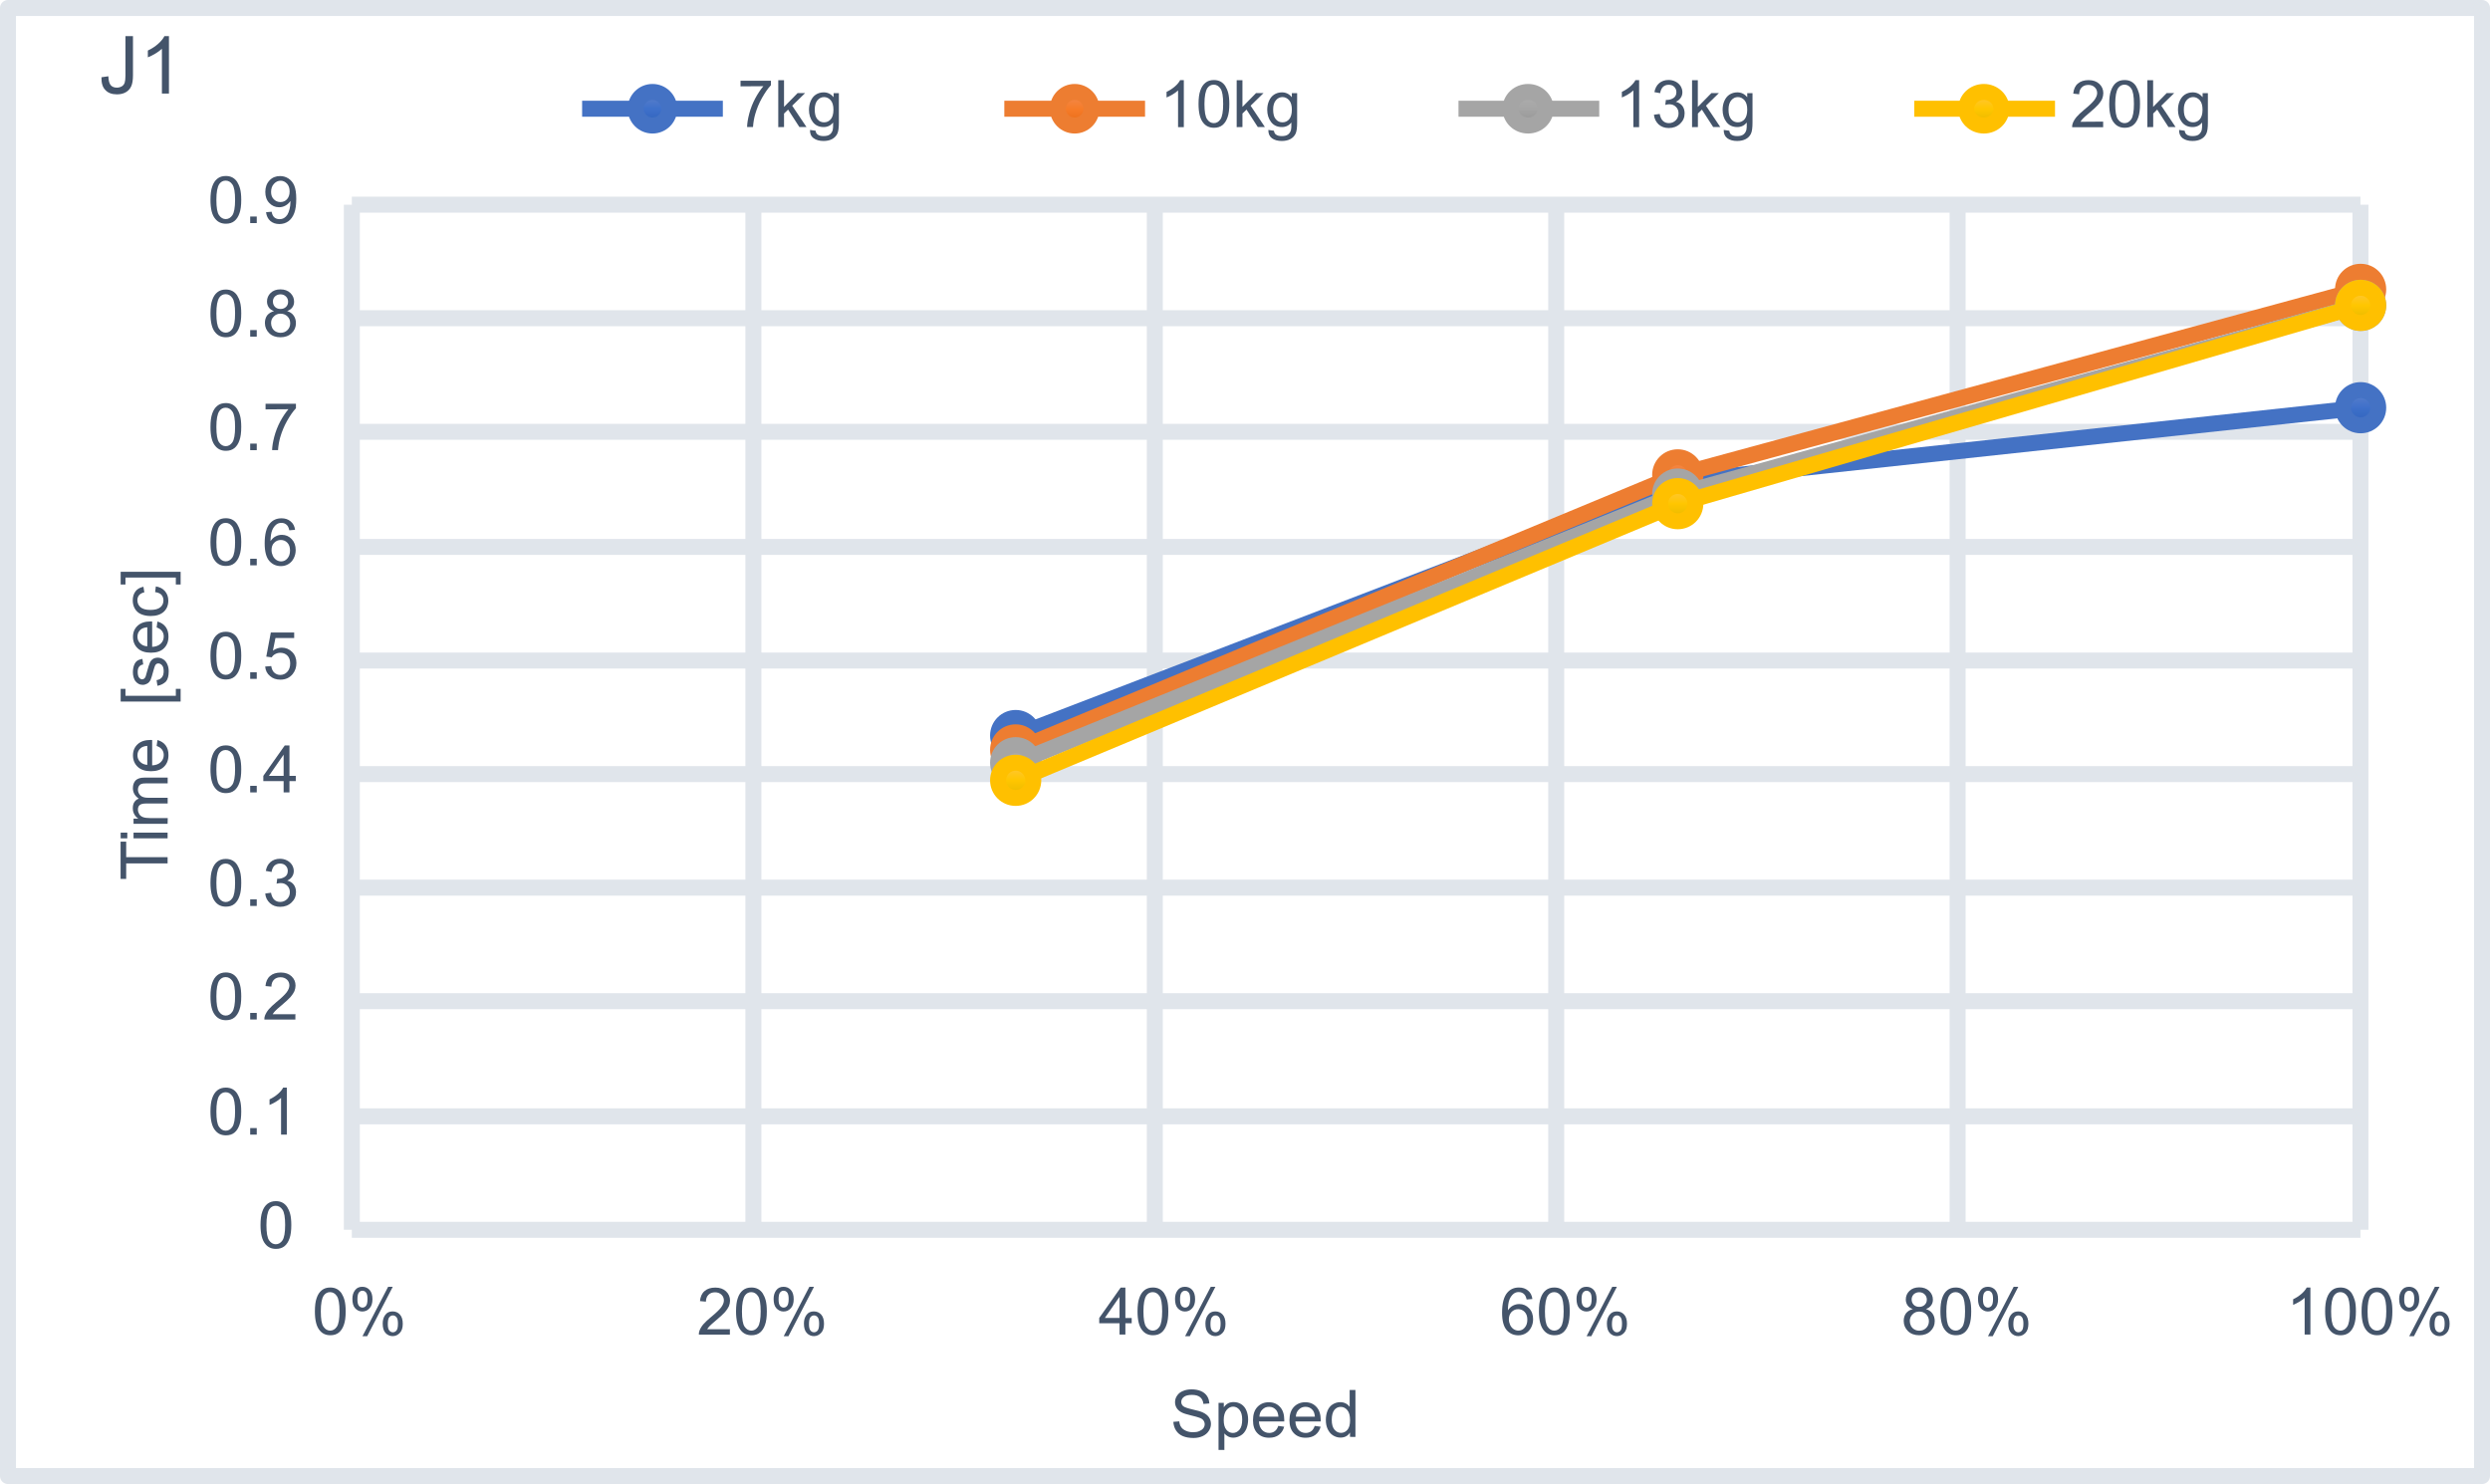 <?xml version="1.0" encoding="utf-8"?>
<!-- Generator: Adobe Illustrator 27.3.1, SVG Export Plug-In . SVG Version: 6.00 Build 0)  -->
<svg version="1.1" id="レイヤー_1" xmlns="http://www.w3.org/2000/svg" xmlns:xlink="http://www.w3.org/1999/xlink" x="0px"
	 y="0px" width="311.4px" height="185.6px" viewBox="0 0 311.4 185.6" enable-background="new 0 0 311.4 185.6"
	 xml:space="preserve">
<path fill="none" stroke="#E0E5EB" stroke-width="2" stroke-linejoin="round" stroke-miterlimit="10" d="M44,139.61h251.2
	 M44,125.21h251.2 M44,111.01h251.2 M44,96.81h251.2 M44,82.61h251.2 M44,68.4h251.2 M44,54h251.2 M44,39.8h251.2 M44,25.6h251.2"/>
<path fill="none" stroke="#E0E5EB" stroke-width="2" stroke-linejoin="round" stroke-miterlimit="10" d="M94.22,25.6v128.2
	 M144.42,25.6v128.2 M194.62,25.6v128.2 M244.82,25.6v128.2 M295.2,25.6v128.2"/>
<path fill="none" stroke="#E0E5EB" stroke-width="2" stroke-linejoin="round" stroke-miterlimit="10" d="M44,153.8h251.2"/>
<path fill="none" stroke="#E0E5EB" stroke-width="2" stroke-linejoin="round" stroke-miterlimit="10" d="M44,153.8V25.6"/>
<path fill="none" stroke="#4472C4" stroke-width="2" stroke-linejoin="round" stroke-miterlimit="10" d="M295.2,51l-85.38,9.21
	L127,92"/>
<linearGradient id="SVGID_1_" gradientUnits="userSpaceOnUse" x1="8403.22" y1="-1053.498" x2="8403.22" y2="-1057.898" gradientTransform="matrix(1 0 0 -1 -8108 -1004.708)">
	<stop  offset="0" style="stop-color:#6083CB"/>
	<stop  offset="0.5" style="stop-color:#3E70CA"/>
	<stop  offset="1" style="stop-color:#2E61BA"/>
</linearGradient>
<path fill="url(#SVGID_1_)" stroke="#4472C4" stroke-width="2" stroke-linejoin="round" stroke-miterlimit="10" d="M297.42,50.99
	c0,1.22-0.98,2.2-2.2,2.2s-2.2-0.98-2.2-2.2s0.98-2.2,2.2-2.2S297.42,49.78,297.42,50.99z"/>
<linearGradient id="SVGID_00000055673565613686043000000003272487274038077324_" gradientUnits="userSpaceOnUse" x1="8317.82" y1="-1062.698" x2="8317.82" y2="-1067.098" gradientTransform="matrix(1 0 0 -1 -8108 -1004.708)">
	<stop  offset="0" style="stop-color:#6083CB"/>
	<stop  offset="0.5" style="stop-color:#3E70CA"/>
	<stop  offset="1" style="stop-color:#2E61BA"/>
</linearGradient>
<path fill="url(#SVGID_00000055673565613686043000000003272487274038077324_)" stroke="#4472C4" stroke-width="2" stroke-linejoin="round" stroke-miterlimit="10" d="
	M212.02,60.19c0,1.22-0.98,2.2-2.2,2.2s-2.2-0.98-2.2-2.2s0.98-2.2,2.2-2.2S212.02,58.98,212.02,60.19z"/>
<linearGradient id="SVGID_00000003094695813216088770000005687647926299217546_" gradientUnits="userSpaceOnUse" x1="8235.02" y1="-1094.498" x2="8235.02" y2="-1098.898" gradientTransform="matrix(1 0 0 -1 -8108 -1004.708)">
	<stop  offset="0" style="stop-color:#6083CB"/>
	<stop  offset="0.5" style="stop-color:#3E70CA"/>
	<stop  offset="1" style="stop-color:#2E61BA"/>
</linearGradient>
<path fill="url(#SVGID_00000003094695813216088770000005687647926299217546_)" stroke="#4472C4" stroke-width="2" stroke-linejoin="round" stroke-miterlimit="10" d="
	M129.22,91.99c0,1.22-0.98,2.2-2.2,2.2s-2.2-0.98-2.2-2.2s0.98-2.2,2.2-2.2C128.24,89.79,129.22,90.78,129.22,91.99z"/>
<path fill="none" stroke="#ED7D31" stroke-width="2" stroke-linejoin="round" stroke-miterlimit="10" d="M295.2,36.2l-85.38,23.21
	L127,93.8"/>
<linearGradient id="SVGID_00000002368433528493272280000002743069659189042619_" gradientUnits="userSpaceOnUse" x1="8403.22" y1="-1038.698" x2="8403.22" y2="-1043.098" gradientTransform="matrix(1 0 0 -1 -8108 -1004.708)">
	<stop  offset="0" style="stop-color:#F18C55"/>
	<stop  offset="0.5" style="stop-color:#F67B28"/>
	<stop  offset="1" style="stop-color:#E56B17"/>
</linearGradient>
<path fill="url(#SVGID_00000002368433528493272280000002743069659189042619_)" stroke="#ED7D31" stroke-width="2" stroke-linejoin="round" stroke-miterlimit="10" d="
	M297.42,36.19c0,1.22-0.98,2.2-2.2,2.2s-2.2-0.98-2.2-2.2s0.98-2.2,2.2-2.2S297.42,34.98,297.42,36.19z"/>
<linearGradient id="SVGID_00000015333629001214076080000013490663019950648726_" gradientUnits="userSpaceOnUse" x1="8317.82" y1="-1061.898" x2="8317.82" y2="-1066.298" gradientTransform="matrix(1 0 0 -1 -8108 -1004.708)">
	<stop  offset="0" style="stop-color:#F18C55"/>
	<stop  offset="0.5" style="stop-color:#F67B28"/>
	<stop  offset="1" style="stop-color:#E56B17"/>
</linearGradient>
<path fill="url(#SVGID_00000015333629001214076080000013490663019950648726_)" stroke="#ED7D31" stroke-width="2" stroke-linejoin="round" stroke-miterlimit="10" d="
	M212.02,59.39c0,1.22-0.98,2.2-2.2,2.2s-2.2-0.98-2.2-2.2s0.98-2.2,2.2-2.2S212.02,58.18,212.02,59.39z"/>
<linearGradient id="SVGID_00000089541589186230741160000012653155195372598689_" gradientUnits="userSpaceOnUse" x1="8235.02" y1="-1096.298" x2="8235.02" y2="-1100.698" gradientTransform="matrix(1 0 0 -1 -8108 -1004.708)">
	<stop  offset="0" style="stop-color:#F18C55"/>
	<stop  offset="0.5" style="stop-color:#F67B28"/>
	<stop  offset="1" style="stop-color:#E56B17"/>
</linearGradient>
<path fill="url(#SVGID_00000089541589186230741160000012653155195372598689_)" stroke="#ED7D31" stroke-width="2" stroke-linejoin="round" stroke-miterlimit="10" d="
	M129.22,93.79c0,1.22-0.98,2.2-2.2,2.2s-2.2-0.98-2.2-2.2s0.98-2.2,2.2-2.2C128.24,91.59,129.22,92.58,129.22,93.79z"/>
<path fill="none" stroke="#A5A5A5" stroke-width="2" stroke-linejoin="round" stroke-miterlimit="10" d="M295.2,38.2l-85.38,23.61
	L127,95.4"/>
<linearGradient id="SVGID_00000093891069851876925590000017665255949478111113_" gradientUnits="userSpaceOnUse" x1="8403.22" y1="-1040.698" x2="8403.22" y2="-1045.098" gradientTransform="matrix(1 0 0 -1 -8108 -1004.708)">
	<stop  offset="0" style="stop-color:#AFAFAF"/>
	<stop  offset="0.5" style="stop-color:#A5A5A5"/>
	<stop  offset="1" style="stop-color:#929292"/>
</linearGradient>
<path fill="url(#SVGID_00000093891069851876925590000017665255949478111113_)" stroke="#A5A5A5" stroke-width="2" stroke-linejoin="round" stroke-miterlimit="10" d="
	M297.42,38.19c0,1.22-0.98,2.2-2.2,2.2s-2.2-0.98-2.2-2.2s0.98-2.2,2.2-2.2S297.42,36.98,297.42,38.19z"/>
<linearGradient id="SVGID_00000000221549474808101530000012817038599832598973_" gradientUnits="userSpaceOnUse" x1="8317.82" y1="-1064.298" x2="8317.82" y2="-1068.698" gradientTransform="matrix(1 0 0 -1 -8108 -1004.708)">
	<stop  offset="0" style="stop-color:#AFAFAF"/>
	<stop  offset="0.5" style="stop-color:#A5A5A5"/>
	<stop  offset="1" style="stop-color:#929292"/>
</linearGradient>
<path fill="url(#SVGID_00000000221549474808101530000012817038599832598973_)" stroke="#A5A5A5" stroke-width="2" stroke-linejoin="round" stroke-miterlimit="10" d="
	M212.02,61.79c0,1.22-0.98,2.2-2.2,2.2s-2.2-0.98-2.2-2.2s0.98-2.2,2.2-2.2S212.02,60.58,212.02,61.79z"/>
<linearGradient id="SVGID_00000085229557006319270950000004396237600632988834_" gradientUnits="userSpaceOnUse" x1="8235.02" y1="-1097.898" x2="8235.02" y2="-1102.298" gradientTransform="matrix(1 0 0 -1 -8108 -1004.708)">
	<stop  offset="0" style="stop-color:#AFAFAF"/>
	<stop  offset="0.5" style="stop-color:#A5A5A5"/>
	<stop  offset="1" style="stop-color:#929292"/>
</linearGradient>
<path fill="url(#SVGID_00000085229557006319270950000004396237600632988834_)" stroke="#A5A5A5" stroke-width="2" stroke-linejoin="round" stroke-miterlimit="10" d="
	M129.22,95.39c0,1.22-0.98,2.2-2.2,2.2s-2.2-0.98-2.2-2.2s0.98-2.2,2.2-2.2C128.24,93.19,129.22,94.18,129.22,95.39z"/>
<path fill="none" stroke="#FFC000" stroke-width="2" stroke-linejoin="round" stroke-miterlimit="10" d="M295.2,38.2l-85.38,24.81
	L127,97.6"/>
<linearGradient id="SVGID_00000070082776821558270750000010916379095014133931_" gradientUnits="userSpaceOnUse" x1="8403.22" y1="-1040.698" x2="8403.22" y2="-1045.098" gradientTransform="matrix(1 0 0 -1 -8108 -1004.708)">
	<stop  offset="0" style="stop-color:#FFC746"/>
	<stop  offset="0.5" style="stop-color:#FFC600"/>
	<stop  offset="1" style="stop-color:#E5B600"/>
</linearGradient>
<path fill="url(#SVGID_00000070082776821558270750000010916379095014133931_)" stroke="#FFC000" stroke-width="2" stroke-linejoin="round" stroke-miterlimit="10" d="
	M297.42,38.19c0,1.22-0.98,2.2-2.2,2.2s-2.2-0.98-2.2-2.2s0.98-2.2,2.2-2.2S297.42,36.98,297.42,38.19z"/>
<linearGradient id="SVGID_00000111886325821909556750000003213947095091373979_" gradientUnits="userSpaceOnUse" x1="8317.82" y1="-1065.498" x2="8317.82" y2="-1069.898" gradientTransform="matrix(1 0 0 -1 -8108 -1004.708)">
	<stop  offset="0" style="stop-color:#FFC746"/>
	<stop  offset="0.5" style="stop-color:#FFC600"/>
	<stop  offset="1" style="stop-color:#E5B600"/>
</linearGradient>
<path fill="url(#SVGID_00000111886325821909556750000003213947095091373979_)" stroke="#FFC000" stroke-width="2" stroke-linejoin="round" stroke-miterlimit="10" d="
	M212.02,62.99c0,1.22-0.98,2.2-2.2,2.2s-2.2-0.98-2.2-2.2s0.98-2.2,2.2-2.2S212.02,61.78,212.02,62.99z"/>
<linearGradient id="SVGID_00000088124652372240702630000017618941990059418761_" gradientUnits="userSpaceOnUse" x1="8235.02" y1="-1100.098" x2="8235.02" y2="-1104.498" gradientTransform="matrix(1 0 0 -1 -8108 -1004.708)">
	<stop  offset="0" style="stop-color:#FFC746"/>
	<stop  offset="0.5" style="stop-color:#FFC600"/>
	<stop  offset="1" style="stop-color:#E5B600"/>
</linearGradient>
<path fill="url(#SVGID_00000088124652372240702630000017618941990059418761_)" stroke="#FFC000" stroke-width="2" stroke-linejoin="round" stroke-miterlimit="10" d="
	M129.22,97.59c0,1.22-0.98,2.2-2.2,2.2s-2.2-0.98-2.2-2.2s0.98-2.2,2.2-2.2C128.24,95.39,129.22,96.38,129.22,97.59z"/>
<path fill="#44546A" d="M32.58,153.21c0-0.7,0.07-1.26,0.22-1.67c0.14-0.42,0.35-0.75,0.64-0.98c0.29-0.22,0.63-0.34,1.06-0.34
	c0.31,0,0.59,0.06,0.83,0.19s0.43,0.31,0.59,0.55c0.15,0.24,0.28,0.53,0.37,0.87s0.14,0.81,0.14,1.38c0,0.69-0.07,1.25-0.22,1.66
	c-0.14,0.42-0.35,0.75-0.63,0.98c-0.28,0.23-0.64,0.34-1.06,0.34c-0.57,0-1.01-0.2-1.34-0.61C32.78,155.1,32.58,154.3,32.58,153.21z
	 M33.32,153.21c0,0.96,0.11,1.61,0.34,1.92c0.22,0.32,0.5,0.48,0.83,0.48s0.61-0.16,0.83-0.48s0.34-0.96,0.34-1.92
	c0-0.97-0.11-1.61-0.34-1.93c-0.22-0.32-0.5-0.48-0.84-0.48c-0.33,0-0.59,0.14-0.79,0.42C33.45,151.58,33.32,152.24,33.32,153.21z"
	/>
<path fill="#44546A" d="M26.32,139.01c0-0.7,0.07-1.26,0.22-1.67c0.14-0.42,0.35-0.75,0.64-0.98s0.63-0.34,1.06-0.34
	c0.31,0,0.59,0.06,0.83,0.19s0.43,0.31,0.59,0.55c0.15,0.24,0.28,0.53,0.37,0.87s0.14,0.81,0.14,1.38c0,0.69-0.07,1.25-0.22,1.66
	c-0.14,0.42-0.35,0.75-0.63,0.98s-0.64,0.34-1.06,0.34c-0.57,0-1.01-0.2-1.34-0.61C26.51,140.9,26.32,140.1,26.32,139.01z
	 M27.06,139.01c0,0.96,0.11,1.61,0.34,1.92c0.22,0.32,0.5,0.48,0.83,0.48s0.61-0.16,0.83-0.48s0.34-0.96,0.34-1.92
	c0-0.97-0.11-1.61-0.34-1.93c-0.22-0.32-0.5-0.48-0.84-0.48c-0.33,0-0.59,0.14-0.79,0.42C27.18,137.38,27.06,138.04,27.06,139.01z"
	/>
<path fill="#44546A" d="M31.29,141.9v-0.82h0.82v0.82H31.29z"/>
<path fill="#44546A" d="M35.87,141.9h-0.72v-4.59c-0.18,0.17-0.4,0.33-0.68,0.5s-0.54,0.29-0.76,0.38v-0.7
	c0.4-0.19,0.75-0.42,1.06-0.69s0.51-0.53,0.64-0.78h0.46V141.9L35.87,141.9z"/>
<path fill="#44546A" d="M26.32,124.61c0-0.7,0.07-1.26,0.22-1.67c0.14-0.42,0.35-0.75,0.64-0.98s0.63-0.34,1.06-0.34
	c0.31,0,0.59,0.06,0.83,0.19s0.43,0.31,0.59,0.55c0.15,0.24,0.28,0.53,0.37,0.87s0.14,0.81,0.14,1.38c0,0.69-0.07,1.25-0.22,1.66
	c-0.14,0.42-0.35,0.75-0.63,0.98s-0.64,0.34-1.06,0.34c-0.57,0-1.01-0.2-1.34-0.61C26.51,126.5,26.32,125.7,26.32,124.61z
	 M27.06,124.61c0,0.96,0.11,1.61,0.34,1.92c0.22,0.32,0.5,0.48,0.83,0.48s0.61-0.16,0.83-0.48s0.34-0.96,0.34-1.92
	c0-0.97-0.11-1.61-0.34-1.93c-0.22-0.32-0.5-0.48-0.84-0.48c-0.33,0-0.59,0.14-0.79,0.42C27.18,122.98,27.06,123.64,27.06,124.61z"
	/>
<path fill="#44546A" d="M31.29,127.5v-0.82h0.82v0.82H31.29z"/>
<path fill="#44546A" d="M36.94,126.81v0.7h-3.88c-0.01-0.18,0.02-0.34,0.08-0.5c0.1-0.26,0.26-0.53,0.47-0.78
	c0.22-0.26,0.54-0.55,0.94-0.89c0.64-0.52,1.07-0.94,1.3-1.24c0.22-0.3,0.34-0.59,0.34-0.86c0-0.29-0.1-0.53-0.3-0.72
	s-0.47-0.3-0.8-0.3c-0.34,0-0.62,0.1-0.83,0.31s-0.31,0.5-0.32,0.86l-0.74-0.07c0.05-0.55,0.24-0.98,0.58-1.26
	c0.33-0.29,0.78-0.43,1.34-0.43s1.01,0.16,1.34,0.47s0.5,0.7,0.5,1.16c0,0.23-0.05,0.46-0.14,0.7c-0.1,0.22-0.26,0.46-0.48,0.72
	c-0.22,0.25-0.59,0.59-1.11,1.03c-0.43,0.36-0.71,0.61-0.83,0.74s-0.22,0.26-0.3,0.39h2.88v-0.03
	C36.98,126.81,36.94,126.81,36.94,126.81z"/>
<path fill="#44546A" d="M26.32,110.41c0-0.7,0.07-1.26,0.22-1.67c0.14-0.42,0.35-0.75,0.64-0.98s0.63-0.34,1.06-0.34
	c0.31,0,0.59,0.06,0.83,0.19s0.43,0.31,0.59,0.55c0.15,0.24,0.28,0.53,0.37,0.87s0.14,0.81,0.14,1.38c0,0.69-0.07,1.25-0.22,1.66
	c-0.14,0.42-0.35,0.75-0.63,0.98c-0.28,0.23-0.64,0.34-1.06,0.34c-0.57,0-1.01-0.2-1.34-0.61C26.51,112.3,26.32,111.5,26.32,110.41z
	 M27.06,110.41c0,0.96,0.11,1.61,0.34,1.92c0.22,0.32,0.5,0.48,0.83,0.48s0.61-0.16,0.83-0.48s0.34-0.96,0.34-1.92
	c0-0.97-0.11-1.61-0.34-1.93c-0.22-0.32-0.5-0.48-0.84-0.48c-0.33,0-0.59,0.14-0.79,0.42C27.18,108.78,27.06,109.44,27.06,110.41z"
	/>
<path fill="#44546A" d="M31.29,113.3v-0.82h0.82v0.82H31.29z"/>
<path fill="#44546A" d="M33.17,111.75l0.72-0.1c0.08,0.41,0.22,0.7,0.42,0.88s0.44,0.27,0.73,0.27c0.34,0,0.62-0.12,0.86-0.35
	c0.23-0.23,0.35-0.53,0.35-0.87c0-0.33-0.11-0.6-0.33-0.82s-0.49-0.32-0.82-0.32c-0.14,0-0.3,0.02-0.51,0.08l0.08-0.63
	c0.05,0.01,0.09,0.01,0.12,0.01c0.3,0,0.58-0.08,0.83-0.24s0.37-0.41,0.37-0.74c0-0.26-0.09-0.48-0.27-0.66s-0.41-0.26-0.7-0.26
	c-0.28,0-0.51,0.09-0.7,0.26c-0.18,0.18-0.3,0.44-0.36,0.79l-0.72-0.13c0.09-0.48,0.29-0.86,0.6-1.12s0.7-0.4,1.17-0.4
	c0.32,0,0.62,0.07,0.89,0.21s0.47,0.33,0.62,0.56c0.14,0.23,0.22,0.49,0.22,0.76c0,0.26-0.07,0.49-0.21,0.7s-0.34,0.38-0.61,0.5
	c0.34,0.08,0.62,0.25,0.81,0.5s0.29,0.57,0.29,0.94c0,0.51-0.18,0.94-0.56,1.3s-0.85,0.54-1.42,0.54c-0.51,0-0.94-0.15-1.28-0.46
	S33.21,112.24,33.17,111.75z"/>
<path fill="#44546A" d="M26.32,96.21c0-0.7,0.07-1.26,0.22-1.67c0.14-0.42,0.35-0.75,0.64-0.98s0.63-0.34,1.06-0.34
	c0.31,0,0.59,0.06,0.83,0.19s0.43,0.31,0.59,0.55c0.15,0.24,0.28,0.53,0.37,0.87s0.14,0.81,0.14,1.38c0,0.69-0.07,1.25-0.22,1.66
	c-0.14,0.42-0.35,0.75-0.63,0.98s-0.64,0.34-1.06,0.34c-0.57,0-1.01-0.2-1.34-0.61C26.51,98.1,26.32,97.3,26.32,96.21z M27.06,96.21
	c0,0.96,0.11,1.61,0.34,1.92c0.22,0.32,0.5,0.48,0.83,0.48s0.61-0.16,0.83-0.48s0.34-0.96,0.34-1.92c0-0.97-0.11-1.61-0.34-1.93
	c-0.22-0.32-0.5-0.48-0.84-0.48c-0.33,0-0.59,0.14-0.79,0.42C27.18,94.58,27.06,95.24,27.06,96.21z"/>
<path fill="#44546A" d="M31.29,99.1v-0.82h0.82v0.82H31.29z"/>
<path fill="#44546A" d="M35.47,99.1v-1.41h-2.54v-0.66l2.68-3.8h0.59v3.8h0.79v0.66H36.2v1.41H35.47z M35.47,97.03v-2.65l-1.84,2.65
	H35.47z"/>
<path fill="#44546A" d="M26.32,82c0-0.7,0.07-1.26,0.22-1.67c0.14-0.42,0.35-0.75,0.64-0.98c0.28-0.23,0.63-0.34,1.06-0.34
	c0.31,0,0.59,0.06,0.83,0.19s0.43,0.31,0.59,0.55c0.15,0.24,0.28,0.53,0.37,0.87s0.14,0.81,0.14,1.38c0,0.69-0.07,1.25-0.22,1.66
	c-0.14,0.42-0.35,0.75-0.63,0.98s-0.64,0.34-1.06,0.34c-0.57,0-1.01-0.2-1.34-0.61C26.51,83.9,26.32,83.1,26.32,82z M27.06,82
	c0,0.96,0.11,1.61,0.34,1.92c0.22,0.32,0.5,0.48,0.83,0.48s0.61-0.16,0.83-0.48S29.4,82.96,29.4,82c0-0.97-0.11-1.61-0.34-1.93
	c-0.22-0.32-0.5-0.48-0.84-0.48c-0.33,0-0.59,0.14-0.79,0.42C27.18,80.38,27.06,81.04,27.06,82z"/>
<path fill="#44546A" d="M31.29,84.9v-0.82h0.82v0.82H31.29z"/>
<path fill="#44546A" d="M33.16,83.36l0.76-0.06c0.06,0.37,0.18,0.65,0.39,0.83s0.45,0.28,0.74,0.28c0.34,0,0.64-0.13,0.88-0.39
	s0.36-0.61,0.36-1.04c0-0.41-0.11-0.74-0.34-0.98c-0.23-0.24-0.54-0.36-0.9-0.36c-0.23,0-0.44,0.06-0.63,0.16s-0.34,0.24-0.44,0.41
	l-0.68-0.09l0.57-3.02h2.92v0.69h-2.34l-0.32,1.58c0.35-0.25,0.72-0.37,1.11-0.37c0.51,0,0.94,0.18,1.3,0.54
	c0.35,0.35,0.53,0.81,0.53,1.37c0,0.53-0.15,0.99-0.46,1.38C36.23,84.76,35.72,85,35.07,85c-0.54,0-0.97-0.15-1.3-0.45
	C33.4,84.25,33.21,83.86,33.16,83.36z"/>
<path fill="#44546A" d="M26.32,67.8c0-0.7,0.07-1.26,0.22-1.67c0.14-0.42,0.35-0.75,0.64-0.98c0.28-0.23,0.63-0.34,1.06-0.34
	c0.31,0,0.59,0.06,0.83,0.19s0.43,0.31,0.59,0.55c0.15,0.24,0.28,0.53,0.37,0.87s0.14,0.81,0.14,1.38c0,0.69-0.07,1.25-0.22,1.66
	c-0.14,0.42-0.35,0.75-0.63,0.98c-0.28,0.23-0.64,0.34-1.06,0.34c-0.57,0-1.01-0.2-1.34-0.61C26.51,69.7,26.32,68.9,26.32,67.8z
	 M27.06,67.8c0,0.96,0.11,1.61,0.34,1.92c0.22,0.32,0.5,0.48,0.83,0.48s0.61-0.16,0.83-0.48s0.34-0.96,0.34-1.92
	c0-0.97-0.11-1.61-0.34-1.93c-0.22-0.32-0.5-0.48-0.84-0.48c-0.33,0-0.59,0.14-0.79,0.42C27.18,66.18,27.06,66.84,27.06,67.8z"/>
<path fill="#44546A" d="M31.29,70.7v-0.82h0.82v0.82H31.29z"/>
<path fill="#44546A" d="M36.9,66.26l-0.72,0.06c-0.06-0.28-0.15-0.49-0.27-0.62c-0.19-0.21-0.43-0.31-0.72-0.31
	c-0.23,0-0.43,0.06-0.61,0.19c-0.22,0.17-0.41,0.41-0.54,0.73s-0.2,0.77-0.21,1.36c0.18-0.26,0.38-0.46,0.64-0.59
	c0.25-0.13,0.51-0.19,0.79-0.19c0.48,0,0.89,0.18,1.22,0.53s0.5,0.81,0.5,1.37c0,0.37-0.08,0.71-0.24,1.02
	c-0.16,0.32-0.38,0.56-0.66,0.73s-0.59,0.26-0.94,0.26c-0.6,0-1.09-0.22-1.47-0.66s-0.57-1.17-0.57-2.18c0-1.14,0.21-1.96,0.63-2.47
	c0.37-0.45,0.86-0.67,1.48-0.67c0.46,0,0.84,0.13,1.14,0.39C36.66,65.46,36.84,65.81,36.9,66.26z M33.96,68.8
	c0,0.25,0.06,0.49,0.16,0.71s0.26,0.4,0.44,0.52c0.19,0.12,0.39,0.18,0.6,0.18c0.3,0,0.57-0.12,0.78-0.37
	c0.22-0.25,0.33-0.58,0.33-1c0-0.41-0.11-0.73-0.33-0.96c-0.22-0.23-0.49-0.35-0.82-0.35s-0.6,0.12-0.83,0.35
	S33.96,68.42,33.96,68.8z"/>
<path fill="#44546A" d="M26.32,53.4c0-0.7,0.07-1.26,0.22-1.67c0.14-0.42,0.35-0.75,0.64-0.98c0.28-0.23,0.63-0.34,1.06-0.34
	c0.31,0,0.59,0.06,0.83,0.19s0.43,0.31,0.59,0.55c0.15,0.24,0.28,0.53,0.37,0.87s0.14,0.81,0.14,1.38c0,0.69-0.07,1.25-0.22,1.66
	c-0.14,0.42-0.35,0.75-0.63,0.98c-0.28,0.23-0.64,0.34-1.06,0.34c-0.57,0-1.01-0.2-1.34-0.61C26.51,55.3,26.32,54.5,26.32,53.4z
	 M27.06,53.4c0,0.96,0.11,1.61,0.34,1.92c0.22,0.32,0.5,0.48,0.83,0.48s0.61-0.16,0.83-0.48s0.34-0.96,0.34-1.92
	c0-0.97-0.11-1.61-0.34-1.93c-0.22-0.32-0.5-0.48-0.84-0.48c-0.33,0-0.59,0.14-0.79,0.42C27.18,51.78,27.06,52.44,27.06,53.4z"/>
<path fill="#44546A" d="M31.29,56.3v-0.82h0.82v0.82H31.29z"/>
<path fill="#44546A" d="M33.21,51.2v-0.7h3.8v0.56c-0.38,0.4-0.74,0.93-1.11,1.58c-0.37,0.66-0.65,1.34-0.85,2.03
	c-0.14,0.49-0.24,1.03-0.28,1.62h-0.74c0.01-0.46,0.1-1.02,0.27-1.67s0.42-1.29,0.74-1.9c0.33-0.61,0.67-1.12,1.03-1.54L33.21,51.2
	L33.21,51.2z"/>
<path fill="#44546A" d="M26.32,39.2c0-0.7,0.07-1.26,0.22-1.67c0.14-0.42,0.35-0.75,0.64-0.98c0.28-0.23,0.63-0.34,1.06-0.34
	c0.31,0,0.59,0.06,0.83,0.19s0.43,0.31,0.59,0.55c0.15,0.24,0.28,0.53,0.37,0.87s0.14,0.81,0.14,1.38c0,0.69-0.07,1.25-0.22,1.66
	c-0.14,0.42-0.35,0.75-0.63,0.98c-0.28,0.23-0.64,0.34-1.06,0.34c-0.57,0-1.01-0.2-1.34-0.61C26.51,41.1,26.32,40.3,26.32,39.2z
	 M27.06,39.2c0,0.96,0.11,1.61,0.34,1.92c0.22,0.32,0.5,0.48,0.83,0.48s0.61-0.16,0.83-0.48s0.34-0.96,0.34-1.92
	c0-0.97-0.11-1.61-0.34-1.93c-0.22-0.32-0.5-0.48-0.84-0.48c-0.33,0-0.59,0.14-0.79,0.42C27.18,37.58,27.06,38.24,27.06,39.2z"/>
<path fill="#44546A" d="M31.29,42.1v-0.82h0.82v0.82H31.29z"/>
<path fill="#44546A" d="M34.27,38.91c-0.3-0.11-0.52-0.26-0.66-0.47s-0.22-0.45-0.22-0.73c0-0.42,0.15-0.78,0.46-1.08
	c0.3-0.29,0.71-0.44,1.22-0.44s0.93,0.15,1.24,0.45s0.47,0.66,0.47,1.09c0,0.27-0.07,0.51-0.22,0.71c-0.14,0.2-0.36,0.36-0.65,0.46
	c0.36,0.12,0.63,0.3,0.82,0.57c0.18,0.26,0.28,0.58,0.28,0.94c0,0.5-0.18,0.92-0.54,1.26c-0.35,0.34-0.82,0.51-1.4,0.51
	s-1.05-0.17-1.4-0.51s-0.54-0.77-0.54-1.28c0-0.38,0.1-0.7,0.29-0.96C33.63,39.18,33.91,39.01,34.27,38.91z M33.9,40.41
	c0,0.21,0.05,0.41,0.14,0.6c0.1,0.19,0.24,0.34,0.43,0.45c0.19,0.1,0.4,0.16,0.62,0.16c0.34,0,0.63-0.11,0.86-0.34
	s0.34-0.5,0.34-0.85s-0.11-0.63-0.34-0.86c-0.23-0.22-0.52-0.34-0.86-0.34s-0.62,0.11-0.84,0.34C34.01,39.79,33.9,40.07,33.9,40.41z
	 M34.13,37.7c0,0.28,0.09,0.5,0.26,0.68c0.18,0.18,0.41,0.26,0.7,0.26c0.28,0,0.5-0.09,0.68-0.26s0.26-0.39,0.26-0.64
	c0-0.26-0.09-0.49-0.27-0.66c-0.18-0.18-0.41-0.27-0.68-0.27s-0.5,0.09-0.69,0.26C34.22,37.24,34.13,37.45,34.13,37.7z"/>
<path fill="#44546A" d="M26.32,25c0-0.7,0.07-1.26,0.22-1.67c0.14-0.42,0.35-0.75,0.64-0.98c0.28-0.23,0.63-0.34,1.06-0.34
	c0.31,0,0.59,0.06,0.83,0.19s0.43,0.31,0.59,0.55c0.15,0.24,0.28,0.53,0.37,0.87s0.14,0.81,0.14,1.38c0,0.69-0.07,1.25-0.22,1.66
	c-0.14,0.42-0.35,0.75-0.63,0.98s-0.64,0.34-1.06,0.34c-0.57,0-1.01-0.2-1.34-0.61C26.51,26.9,26.32,26.1,26.32,25z M27.06,25
	c0,0.96,0.11,1.61,0.34,1.92c0.22,0.32,0.5,0.48,0.83,0.48s0.61-0.16,0.83-0.48S29.4,25.96,29.4,25c0-0.97-0.11-1.61-0.34-1.93
	c-0.22-0.32-0.5-0.48-0.84-0.48c-0.33,0-0.59,0.14-0.79,0.42C27.18,23.38,27.06,24.04,27.06,25z"/>
<path fill="#44546A" d="M31.29,27.9v-0.82h0.82v0.82H31.29z"/>
<path fill="#44546A" d="M33.27,26.54l0.7-0.06c0.06,0.33,0.17,0.56,0.34,0.71c0.17,0.14,0.38,0.22,0.64,0.22
	c0.22,0,0.42-0.05,0.58-0.15s0.3-0.24,0.41-0.41c0.1-0.17,0.2-0.4,0.27-0.69s0.11-0.58,0.11-0.88c0-0.03,0-0.08-0.01-0.14
	c-0.14,0.23-0.34,0.42-0.59,0.56s-0.52,0.22-0.81,0.22c-0.49,0-0.9-0.18-1.23-0.53c-0.34-0.35-0.5-0.82-0.5-1.39
	c0-0.59,0.18-1.07,0.53-1.44s0.79-0.54,1.32-0.54c0.38,0,0.73,0.1,1.05,0.31s0.56,0.5,0.72,0.88s0.25,0.93,0.25,1.65
	c0,0.75-0.08,1.34-0.25,1.79s-0.41,0.78-0.73,1.02c-0.32,0.23-0.7,0.35-1.13,0.35c-0.46,0-0.83-0.13-1.13-0.38
	C33.5,27.36,33.33,27,33.27,26.54z M36.22,23.95c0-0.42-0.11-0.74-0.33-0.98S35.4,22.6,35.1,22.6c-0.32,0-0.6,0.13-0.84,0.39
	s-0.36,0.6-0.36,1.02c0,0.38,0.11,0.68,0.34,0.91c0.22,0.23,0.5,0.35,0.83,0.35c0.34,0,0.61-0.12,0.82-0.35S36.22,24.37,36.22,23.95
	z"/>
<path fill="#44546A" d="M39.38,164.01c0-0.7,0.07-1.26,0.22-1.67c0.14-0.42,0.35-0.75,0.64-0.98s0.63-0.34,1.06-0.34
	c0.31,0,0.59,0.06,0.83,0.19s0.43,0.31,0.59,0.55c0.15,0.24,0.28,0.53,0.37,0.87s0.14,0.81,0.14,1.38c0,0.69-0.07,1.25-0.22,1.66
	c-0.14,0.42-0.35,0.75-0.63,0.98s-0.64,0.34-1.06,0.34c-0.57,0-1.01-0.2-1.34-0.61C39.57,165.9,39.38,165.1,39.38,164.01z
	 M40.12,164.01c0,0.96,0.11,1.61,0.34,1.92c0.22,0.32,0.5,0.48,0.83,0.48s0.61-0.16,0.83-0.48s0.34-0.96,0.34-1.92
	c0-0.97-0.11-1.61-0.34-1.93c-0.22-0.32-0.5-0.48-0.84-0.48c-0.33,0-0.59,0.14-0.79,0.42C40.24,162.38,40.12,163.04,40.12,164.01z"
	/>
<path fill="#44546A" d="M44.07,162.44c0-0.42,0.1-0.78,0.32-1.07c0.21-0.3,0.52-0.44,0.92-0.44c0.37,0,0.67,0.13,0.91,0.39
	s0.36,0.65,0.36,1.16c0,0.5-0.12,0.88-0.37,1.14c-0.25,0.27-0.54,0.4-0.9,0.4c-0.35,0-0.65-0.14-0.89-0.4S44.07,162.98,44.07,162.44
	z M45.33,161.42c-0.18,0-0.33,0.08-0.45,0.23s-0.18,0.44-0.18,0.86c0,0.38,0.06,0.64,0.18,0.79s0.27,0.23,0.45,0.23
	s0.33-0.08,0.45-0.23s0.18-0.44,0.18-0.85c0-0.38-0.06-0.65-0.18-0.8C45.66,161.5,45.5,161.42,45.33,161.42z M45.33,167.11
	l3.21-6.18h0.58l-3.2,6.18H45.33z M47.86,165.52c0-0.42,0.1-0.78,0.32-1.07c0.21-0.3,0.52-0.44,0.92-0.44
	c0.37,0,0.67,0.13,0.91,0.39s0.36,0.65,0.36,1.16c0,0.5-0.12,0.88-0.37,1.14s-0.54,0.4-0.9,0.4c-0.35,0-0.65-0.14-0.89-0.4
	S47.86,166.06,47.86,165.52z M49.13,164.51c-0.18,0-0.33,0.08-0.45,0.23s-0.18,0.44-0.18,0.86c0,0.38,0.06,0.64,0.18,0.79
	s0.27,0.23,0.45,0.23s0.34-0.08,0.46-0.23s0.18-0.44,0.18-0.85c0-0.38-0.06-0.65-0.18-0.8C49.46,164.58,49.3,164.51,49.13,164.51z"
	/>
<path fill="#44546A" d="M91.28,166.21v0.7H87.4c-0.01-0.18,0.02-0.34,0.08-0.5c0.1-0.26,0.26-0.53,0.47-0.78
	c0.22-0.26,0.54-0.55,0.94-0.89c0.64-0.52,1.07-0.94,1.3-1.24c0.22-0.3,0.34-0.59,0.34-0.86c0-0.29-0.1-0.53-0.3-0.72
	c-0.2-0.19-0.47-0.3-0.8-0.3c-0.34,0-0.62,0.1-0.83,0.31s-0.31,0.5-0.32,0.86l-0.74-0.07c0.05-0.55,0.24-0.98,0.58-1.26
	c0.33-0.29,0.78-0.43,1.34-0.43s1.01,0.16,1.34,0.47s0.5,0.7,0.5,1.16c0,0.23-0.05,0.46-0.14,0.7c-0.1,0.22-0.26,0.46-0.48,0.72
	c-0.22,0.25-0.59,0.59-1.11,1.03c-0.43,0.36-0.71,0.61-0.83,0.74s-0.22,0.26-0.3,0.39h2.88v-0.03H91.28L91.28,166.21z"/>
<path fill="#44546A" d="M92.05,164.01c0-0.7,0.07-1.26,0.22-1.67c0.14-0.42,0.35-0.75,0.64-0.98s0.63-0.34,1.06-0.34
	c0.31,0,0.59,0.06,0.83,0.19s0.43,0.31,0.59,0.55c0.15,0.24,0.28,0.53,0.37,0.87s0.14,0.81,0.14,1.38c0,0.69-0.07,1.25-0.22,1.66
	c-0.14,0.42-0.35,0.75-0.63,0.98s-0.64,0.34-1.06,0.34c-0.57,0-1.01-0.2-1.34-0.61C92.25,165.9,92.05,165.1,92.05,164.01z
	 M92.79,164.01c0,0.96,0.11,1.61,0.34,1.92c0.22,0.32,0.5,0.48,0.83,0.48s0.61-0.16,0.83-0.48s0.34-0.96,0.34-1.92
	c0-0.97-0.11-1.61-0.34-1.93c-0.22-0.32-0.5-0.48-0.84-0.48c-0.33,0-0.59,0.14-0.79,0.42C92.92,162.38,92.79,163.04,92.79,164.01z"
	/>
<path fill="#44546A" d="M96.75,162.44c0-0.42,0.1-0.78,0.32-1.07c0.21-0.3,0.52-0.44,0.92-0.44c0.37,0,0.67,0.13,0.91,0.39
	s0.36,0.65,0.36,1.16c0,0.5-0.12,0.88-0.37,1.14c-0.25,0.27-0.54,0.4-0.9,0.4c-0.35,0-0.65-0.14-0.89-0.4S96.75,162.98,96.75,162.44
	z M98,161.42c-0.18,0-0.33,0.08-0.45,0.23c-0.12,0.15-0.18,0.44-0.18,0.86c0,0.38,0.06,0.64,0.18,0.79s0.27,0.23,0.45,0.23
	s0.33-0.08,0.45-0.23c0.12-0.15,0.18-0.44,0.18-0.85c0-0.38-0.06-0.65-0.18-0.8S98.18,161.42,98,161.42z M98.01,167.11l3.21-6.18
	h0.58l-3.2,6.18H98.01z M100.54,165.52c0-0.42,0.1-0.78,0.32-1.07c0.21-0.3,0.52-0.44,0.92-0.44c0.37,0,0.67,0.13,0.91,0.39
	s0.36,0.65,0.36,1.16c0,0.5-0.12,0.88-0.37,1.14s-0.54,0.4-0.9,0.4c-0.35,0-0.65-0.14-0.89-0.4S100.54,166.06,100.54,165.52z
	 M101.8,164.51c-0.18,0-0.33,0.08-0.45,0.23c-0.12,0.15-0.18,0.44-0.18,0.86c0,0.38,0.06,0.64,0.18,0.79s0.27,0.23,0.45,0.23
	s0.34-0.08,0.46-0.23s0.18-0.44,0.18-0.85c0-0.38-0.06-0.65-0.18-0.8C102.13,164.58,101.98,164.51,101.8,164.51z"/>
<path fill="#44546A" d="M140.01,166.9v-1.41h-2.54v-0.66l2.68-3.8h0.59v3.8h0.79v0.66h-0.79v1.41H140.01z M140.01,164.83v-2.65
	l-1.84,2.65H140.01z"/>
<path fill="#44546A" d="M142.26,164.01c0-0.7,0.07-1.26,0.22-1.67c0.14-0.42,0.35-0.75,0.64-0.98s0.63-0.34,1.06-0.34
	c0.31,0,0.59,0.06,0.83,0.19s0.43,0.31,0.59,0.55c0.15,0.24,0.28,0.53,0.37,0.87s0.14,0.81,0.14,1.38c0,0.69-0.07,1.25-0.22,1.66
	c-0.14,0.42-0.35,0.75-0.63,0.98s-0.64,0.34-1.06,0.34c-0.57,0-1.01-0.2-1.34-0.61C142.45,165.9,142.26,165.1,142.26,164.01z
	 M143,164.01c0,0.96,0.11,1.61,0.34,1.92c0.22,0.32,0.5,0.48,0.83,0.48s0.61-0.16,0.83-0.48s0.34-0.96,0.34-1.92
	c0-0.97-0.11-1.61-0.34-1.93c-0.22-0.32-0.5-0.48-0.84-0.48c-0.33,0-0.59,0.14-0.79,0.42C143.12,162.38,143,163.04,143,164.01z"/>
<path fill="#44546A" d="M146.95,162.44c0-0.42,0.1-0.78,0.32-1.07c0.21-0.3,0.52-0.44,0.92-0.44c0.37,0,0.67,0.13,0.91,0.39
	s0.36,0.65,0.36,1.16c0,0.5-0.12,0.88-0.37,1.14c-0.25,0.27-0.54,0.4-0.9,0.4c-0.35,0-0.65-0.14-0.89-0.4
	S146.95,162.98,146.95,162.44z M148.21,161.42c-0.18,0-0.33,0.08-0.45,0.23s-0.18,0.44-0.18,0.86c0,0.38,0.06,0.64,0.18,0.79
	s0.27,0.23,0.45,0.23s0.33-0.08,0.45-0.23s0.18-0.44,0.18-0.85c0-0.38-0.06-0.65-0.18-0.8S148.38,161.42,148.21,161.42z
	 M148.21,167.11l3.21-6.18H152l-3.2,6.18H148.21z M150.75,165.52c0-0.42,0.1-0.78,0.32-1.07c0.21-0.3,0.52-0.44,0.92-0.44
	c0.37,0,0.67,0.13,0.91,0.39s0.36,0.65,0.36,1.16c0,0.5-0.12,0.88-0.37,1.14s-0.54,0.4-0.9,0.4c-0.35,0-0.65-0.14-0.89-0.4
	S150.75,166.06,150.75,165.52z M152.01,164.51c-0.18,0-0.33,0.08-0.45,0.23s-0.18,0.44-0.18,0.86c0,0.38,0.06,0.64,0.18,0.79
	s0.27,0.23,0.45,0.23s0.34-0.08,0.46-0.23s0.18-0.44,0.18-0.85c0-0.38-0.06-0.65-0.18-0.8
	C152.34,164.58,152.18,164.51,152.01,164.51z"/>
<path fill="#44546A" d="M191.64,162.46l-0.72,0.06c-0.06-0.28-0.15-0.49-0.27-0.62c-0.19-0.21-0.43-0.31-0.72-0.31
	c-0.23,0-0.43,0.06-0.61,0.19c-0.22,0.17-0.41,0.41-0.54,0.73s-0.2,0.77-0.2,1.36c0.18-0.26,0.38-0.46,0.64-0.59
	s0.51-0.19,0.79-0.19c0.48,0,0.89,0.18,1.22,0.53c0.34,0.35,0.5,0.81,0.5,1.37c0,0.37-0.08,0.71-0.24,1.02
	c-0.16,0.32-0.38,0.56-0.66,0.73s-0.59,0.26-0.94,0.26c-0.6,0-1.09-0.22-1.47-0.66s-0.57-1.17-0.57-2.18c0-1.14,0.21-1.96,0.63-2.47
	c0.37-0.45,0.86-0.67,1.48-0.67c0.46,0,0.84,0.13,1.14,0.39C191.41,161.66,191.58,162.01,191.64,162.46z M188.7,165
	c0,0.25,0.06,0.49,0.16,0.71s0.26,0.4,0.44,0.52c0.19,0.12,0.39,0.18,0.6,0.18c0.3,0,0.57-0.12,0.78-0.37
	c0.22-0.25,0.33-0.58,0.33-1c0-0.41-0.11-0.73-0.33-0.96c-0.22-0.23-0.49-0.35-0.82-0.35s-0.6,0.12-0.83,0.35
	C188.82,164.31,188.7,164.62,188.7,165z"/>
<path fill="#44546A" d="M192.46,164.01c0-0.7,0.07-1.26,0.22-1.67c0.14-0.42,0.35-0.75,0.64-0.98c0.28-0.23,0.63-0.34,1.06-0.34
	c0.31,0,0.59,0.06,0.83,0.19s0.43,0.31,0.59,0.55c0.15,0.24,0.27,0.53,0.37,0.87c0.1,0.34,0.14,0.81,0.14,1.38
	c0,0.69-0.07,1.25-0.21,1.66c-0.14,0.42-0.35,0.75-0.63,0.98s-0.64,0.34-1.06,0.34c-0.57,0-1.01-0.2-1.34-0.61
	C192.66,165.9,192.46,165.1,192.46,164.01z M193.21,164.01c0,0.96,0.11,1.61,0.34,1.92c0.22,0.32,0.5,0.48,0.83,0.48
	s0.61-0.16,0.83-0.48s0.34-0.96,0.34-1.92c0-0.97-0.11-1.61-0.34-1.93c-0.22-0.32-0.5-0.48-0.84-0.48c-0.33,0-0.59,0.14-0.79,0.42
	C193.33,162.38,193.21,163.04,193.21,164.01z"/>
<path fill="#44546A" d="M197.16,162.44c0-0.42,0.1-0.78,0.32-1.07c0.21-0.3,0.52-0.44,0.92-0.44c0.37,0,0.67,0.13,0.91,0.39
	s0.36,0.65,0.36,1.16c0,0.5-0.12,0.88-0.37,1.14c-0.24,0.27-0.54,0.4-0.9,0.4c-0.35,0-0.65-0.14-0.89-0.4
	C197.28,163.37,197.16,162.98,197.16,162.44z M198.42,161.42c-0.18,0-0.33,0.08-0.45,0.23s-0.18,0.44-0.18,0.86
	c0,0.38,0.06,0.64,0.18,0.79s0.26,0.23,0.45,0.23c0.18,0,0.33-0.08,0.45-0.23s0.18-0.44,0.18-0.85c0-0.38-0.06-0.65-0.18-0.8
	C198.74,161.5,198.59,161.42,198.42,161.42z M198.42,167.11l3.21-6.18h0.58l-3.2,6.18H198.42z M200.96,165.52
	c0-0.42,0.1-0.78,0.32-1.07c0.22-0.3,0.52-0.44,0.92-0.44c0.37,0,0.67,0.13,0.91,0.39s0.36,0.65,0.36,1.16
	c0,0.5-0.12,0.88-0.37,1.14s-0.54,0.4-0.9,0.4c-0.35,0-0.65-0.14-0.89-0.4S200.96,166.06,200.96,165.52z M202.22,164.51
	c-0.18,0-0.34,0.08-0.45,0.23s-0.18,0.44-0.18,0.86c0,0.38,0.06,0.64,0.18,0.79s0.26,0.23,0.44,0.23s0.34-0.08,0.46-0.23
	s0.18-0.44,0.18-0.85c0-0.38-0.06-0.65-0.18-0.8C202.54,164.58,202.39,164.51,202.22,164.51z"/>
<path fill="#44546A" d="M239.22,163.72c-0.3-0.11-0.52-0.26-0.66-0.47c-0.14-0.2-0.22-0.45-0.22-0.73c0-0.42,0.15-0.78,0.46-1.08
	c0.3-0.29,0.71-0.44,1.22-0.44s0.93,0.15,1.24,0.45s0.47,0.66,0.47,1.09c0,0.27-0.07,0.51-0.22,0.71c-0.14,0.2-0.36,0.36-0.65,0.46
	c0.36,0.12,0.63,0.3,0.82,0.57c0.19,0.26,0.28,0.58,0.28,0.94c0,0.5-0.18,0.92-0.54,1.26c-0.35,0.34-0.82,0.51-1.4,0.51
	s-1.05-0.17-1.4-0.51c-0.35-0.34-0.54-0.77-0.54-1.28c0-0.38,0.1-0.7,0.29-0.96C238.58,163.98,238.86,163.81,239.22,163.72z
	 M238.84,165.21c0,0.21,0.05,0.41,0.14,0.6c0.1,0.19,0.24,0.34,0.43,0.45s0.4,0.16,0.62,0.16c0.34,0,0.63-0.11,0.86-0.34
	c0.22-0.22,0.34-0.5,0.34-0.85s-0.11-0.63-0.34-0.86c-0.23-0.22-0.52-0.34-0.86-0.34s-0.62,0.11-0.84,0.34
	C238.95,164.59,238.84,164.87,238.84,165.21z M239.07,162.5c0,0.28,0.09,0.5,0.26,0.68c0.18,0.18,0.41,0.26,0.7,0.26
	c0.28,0,0.5-0.09,0.68-0.26c0.18-0.18,0.26-0.39,0.26-0.64c0-0.26-0.09-0.49-0.27-0.66c-0.18-0.18-0.41-0.27-0.68-0.27
	s-0.5,0.09-0.69,0.26C239.17,162.04,239.07,162.25,239.07,162.5z"/>
<path fill="#44546A" d="M242.67,164.01c0-0.7,0.07-1.26,0.22-1.67c0.14-0.42,0.35-0.75,0.64-0.98c0.28-0.23,0.63-0.34,1.06-0.34
	c0.31,0,0.59,0.06,0.83,0.19s0.43,0.31,0.59,0.55c0.15,0.24,0.27,0.53,0.37,0.87c0.1,0.34,0.14,0.81,0.14,1.38
	c0,0.69-0.07,1.25-0.21,1.66c-0.14,0.42-0.35,0.75-0.63,0.98s-0.64,0.34-1.06,0.34c-0.57,0-1.01-0.2-1.34-0.61
	C242.86,165.9,242.67,165.1,242.67,164.01z M243.41,164.01c0,0.96,0.11,1.61,0.34,1.92c0.22,0.32,0.5,0.48,0.83,0.48
	s0.61-0.16,0.83-0.48s0.34-0.96,0.34-1.92c0-0.97-0.11-1.61-0.34-1.93c-0.22-0.32-0.5-0.48-0.84-0.48c-0.33,0-0.59,0.14-0.79,0.42
	C243.54,162.38,243.41,163.04,243.41,164.01z"/>
<path fill="#44546A" d="M247.37,162.44c0-0.42,0.1-0.78,0.32-1.07c0.21-0.3,0.52-0.44,0.92-0.44c0.37,0,0.67,0.13,0.91,0.39
	s0.36,0.65,0.36,1.16c0,0.5-0.12,0.88-0.37,1.14c-0.24,0.27-0.54,0.4-0.9,0.4c-0.35,0-0.65-0.14-0.89-0.4
	C247.49,163.37,247.37,162.98,247.37,162.44z M248.62,161.42c-0.18,0-0.33,0.08-0.45,0.23s-0.18,0.44-0.18,0.86
	c0,0.38,0.06,0.64,0.18,0.79s0.26,0.23,0.45,0.23c0.18,0,0.33-0.08,0.45-0.23s0.18-0.44,0.18-0.85c0-0.38-0.06-0.65-0.18-0.8
	C248.95,161.5,248.8,161.42,248.62,161.42z M248.62,167.11l3.21-6.18h0.58l-3.2,6.18H248.62z M251.16,165.52
	c0-0.42,0.1-0.78,0.32-1.07c0.22-0.3,0.52-0.44,0.92-0.44c0.37,0,0.67,0.13,0.91,0.39s0.36,0.65,0.36,1.16
	c0,0.5-0.12,0.88-0.37,1.14s-0.54,0.4-0.9,0.4c-0.35,0-0.65-0.14-0.89-0.4S251.16,166.06,251.16,165.52z M252.42,164.51
	c-0.18,0-0.34,0.08-0.45,0.23s-0.18,0.44-0.18,0.86c0,0.38,0.06,0.64,0.18,0.79s0.26,0.23,0.44,0.23s0.34-0.08,0.46-0.23
	s0.18-0.44,0.18-0.85c0-0.38-0.06-0.65-0.18-0.8C252.75,164.58,252.6,164.51,252.42,164.51z"/>
<path fill="#44546A" d="M288.94,166.9h-0.72v-4.59c-0.18,0.17-0.4,0.33-0.68,0.5s-0.54,0.29-0.76,0.38v-0.7
	c0.4-0.19,0.75-0.42,1.06-0.69c0.3-0.27,0.51-0.53,0.64-0.78h0.46V166.9L288.94,166.9z"/>
<path fill="#44546A" d="M290.78,164.01c0-0.7,0.07-1.26,0.22-1.67c0.14-0.42,0.35-0.75,0.64-0.98c0.28-0.23,0.63-0.34,1.06-0.34
	c0.31,0,0.59,0.06,0.83,0.19s0.43,0.31,0.59,0.55c0.15,0.24,0.27,0.53,0.37,0.87s0.14,0.81,0.14,1.38c0,0.69-0.07,1.25-0.21,1.66
	c-0.14,0.42-0.35,0.75-0.63,0.98s-0.64,0.34-1.06,0.34c-0.57,0-1.01-0.2-1.34-0.61C290.98,165.9,290.78,165.1,290.78,164.01z
	 M291.53,164.01c0,0.96,0.11,1.61,0.34,1.92c0.22,0.32,0.5,0.48,0.83,0.48s0.61-0.16,0.83-0.48s0.34-0.96,0.34-1.92
	c0-0.97-0.11-1.61-0.34-1.93c-0.22-0.32-0.5-0.48-0.84-0.48c-0.33,0-0.59,0.14-0.79,0.42C291.65,162.38,291.53,163.04,291.53,164.01
	z"/>
<path fill="#44546A" d="M295.34,164.01c0-0.7,0.07-1.26,0.22-1.67c0.14-0.42,0.35-0.75,0.64-0.98c0.28-0.23,0.63-0.34,1.06-0.34
	c0.31,0,0.59,0.06,0.83,0.19s0.43,0.31,0.59,0.55c0.15,0.24,0.27,0.53,0.37,0.87s0.14,0.81,0.14,1.38c0,0.69-0.07,1.25-0.21,1.66
	c-0.14,0.42-0.35,0.75-0.63,0.98s-0.64,0.34-1.06,0.34c-0.57,0-1.01-0.2-1.34-0.61C295.54,165.9,295.34,165.1,295.34,164.01z
	 M296.09,164.01c0,0.96,0.11,1.61,0.34,1.92c0.22,0.32,0.5,0.48,0.83,0.48s0.61-0.16,0.83-0.48s0.34-0.96,0.34-1.92
	c0-0.97-0.11-1.61-0.34-1.93c-0.22-0.32-0.5-0.48-0.84-0.48c-0.33,0-0.59,0.14-0.79,0.42C296.21,162.38,296.09,163.04,296.09,164.01
	z"/>
<path fill="#44546A" d="M300.04,162.44c0-0.42,0.1-0.78,0.32-1.07c0.21-0.3,0.52-0.44,0.92-0.44c0.37,0,0.67,0.13,0.91,0.39
	s0.36,0.65,0.36,1.16c0,0.5-0.12,0.88-0.37,1.14c-0.24,0.27-0.54,0.4-0.9,0.4c-0.35,0-0.65-0.14-0.89-0.4
	C300.16,163.37,300.04,162.98,300.04,162.44z M301.3,161.42c-0.18,0-0.33,0.08-0.45,0.23c-0.12,0.15-0.18,0.44-0.18,0.86
	c0,0.38,0.06,0.64,0.18,0.79s0.26,0.23,0.45,0.23c0.18,0,0.33-0.08,0.45-0.23c0.12-0.15,0.18-0.44,0.18-0.85
	c0-0.38-0.06-0.65-0.18-0.8C301.62,161.5,301.47,161.42,301.3,161.42z M301.3,167.11l3.21-6.18h0.58l-3.2,6.18H301.3z
	 M303.84,165.52c0-0.42,0.1-0.78,0.32-1.07c0.22-0.3,0.52-0.44,0.92-0.44c0.37,0,0.67,0.13,0.91,0.39s0.36,0.65,0.36,1.16
	c0,0.5-0.12,0.88-0.37,1.14s-0.54,0.4-0.9,0.4c-0.35,0-0.65-0.14-0.89-0.4C303.95,166.44,303.84,166.06,303.84,165.52z
	 M305.1,164.51c-0.18,0-0.34,0.08-0.45,0.23c-0.11,0.15-0.18,0.44-0.18,0.86c0,0.38,0.06,0.64,0.18,0.79s0.26,0.23,0.44,0.23
	s0.34-0.08,0.46-0.23s0.18-0.44,0.18-0.85c0-0.38-0.06-0.65-0.18-0.8C305.42,164.58,305.27,164.51,305.1,164.51z"/>
<path fill="#44546A" d="M20.96,107.98h-5.18v1.94h-0.7v-4.66h0.7v1.94h5.18V107.98z"/>
<path fill="#44546A" d="M15.92,104.85h-0.83v-0.72h0.83V104.85z M20.96,104.85H16.7v-0.72h4.26
	C20.96,104.13,20.96,104.85,20.96,104.85z"/>
<path fill="#44546A" d="M20.96,103.03H16.7v-0.65h0.6c-0.21-0.14-0.38-0.31-0.5-0.54c-0.13-0.22-0.19-0.47-0.19-0.76
	c0-0.31,0.06-0.58,0.2-0.78c0.14-0.2,0.31-0.34,0.55-0.42c-0.5-0.34-0.74-0.78-0.74-1.31c0-0.42,0.12-0.74,0.35-0.98
	c0.23-0.22,0.59-0.34,1.08-0.34h2.92v0.72h-2.68c-0.29,0-0.5,0.02-0.62,0.07s-0.23,0.14-0.3,0.26s-0.12,0.26-0.12,0.43
	c0,0.3,0.1,0.54,0.3,0.74c0.2,0.2,0.52,0.3,0.95,0.3h2.47v0.72h-2.76c-0.32,0-0.56,0.06-0.72,0.18s-0.24,0.31-0.24,0.58
	c0,0.2,0.06,0.39,0.16,0.56s0.26,0.3,0.47,0.38s0.5,0.12,0.89,0.12h2.21L20.96,103.03L20.96,103.03z"/>
<path fill="#44546A" d="M19.59,93.29l0.1-0.74c0.43,0.12,0.78,0.34,1.02,0.66s0.36,0.72,0.36,1.22c0,0.62-0.19,1.11-0.58,1.48
	c-0.38,0.37-0.92,0.54-1.61,0.54c-0.71,0-1.27-0.18-1.66-0.55s-0.59-0.85-0.59-1.43c0-0.57,0.19-1.03,0.58-1.39
	c0.38-0.36,0.93-0.54,1.63-0.54c0.04,0,0.1,0,0.19,0.01v3.17c0.46-0.02,0.82-0.16,1.07-0.4s0.38-0.54,0.38-0.89
	c0-0.26-0.07-0.49-0.21-0.68C20.12,93.55,19.9,93.4,19.59,93.29z M18.42,95.66v-2.38c-0.36,0.03-0.62,0.12-0.81,0.27
	c-0.28,0.23-0.42,0.53-0.42,0.9c0,0.33,0.11,0.61,0.34,0.83C17.76,95.51,18.06,95.63,18.42,95.66z"/>
<path fill="#44546A" d="M22.59,87.74h-7.5v-1.59h0.6v0.87h6.3v-0.87h0.6L22.59,87.74L22.59,87.74z"/>
<path fill="#44546A" d="M19.69,85.77l-0.11-0.71c0.29-0.04,0.5-0.15,0.66-0.34c0.15-0.18,0.23-0.44,0.23-0.77s-0.06-0.58-0.2-0.74
	c-0.14-0.16-0.3-0.24-0.47-0.24c-0.16,0-0.29,0.07-0.38,0.22c-0.06,0.1-0.14,0.34-0.25,0.74c-0.14,0.53-0.25,0.9-0.34,1.1
	c-0.1,0.2-0.23,0.36-0.41,0.46s-0.36,0.16-0.57,0.16c-0.19,0-0.37-0.04-0.53-0.13s-0.3-0.21-0.4-0.35
	c-0.08-0.11-0.15-0.26-0.21-0.46c-0.06-0.19-0.09-0.4-0.09-0.62c0-0.34,0.05-0.62,0.14-0.88c0.1-0.26,0.22-0.44,0.39-0.56
	s0.38-0.2,0.66-0.25l0.1,0.7c-0.22,0.03-0.39,0.13-0.51,0.28s-0.18,0.37-0.18,0.65c0,0.33,0.06,0.57,0.17,0.71s0.24,0.22,0.38,0.22
	c0.1,0,0.18-0.03,0.26-0.09s0.14-0.15,0.19-0.28c0.02-0.07,0.09-0.28,0.18-0.64c0.14-0.51,0.25-0.86,0.34-1.06s0.22-0.36,0.38-0.47
	c0.17-0.11,0.37-0.17,0.62-0.17c0.24,0,0.46,0.07,0.68,0.21c0.22,0.14,0.38,0.34,0.5,0.61c0.12,0.26,0.18,0.56,0.18,0.9
	c0,0.55-0.11,0.98-0.34,1.26C20.48,85.5,20.14,85.69,19.69,85.77z"/>
<path fill="#44546A" d="M19.59,78.47l0.1-0.74c0.43,0.12,0.78,0.34,1.02,0.66s0.36,0.72,0.36,1.22c0,0.62-0.19,1.11-0.58,1.48
	c-0.38,0.37-0.92,0.54-1.61,0.54c-0.71,0-1.27-0.18-1.66-0.55s-0.59-0.85-0.59-1.43c0-0.57,0.19-1.03,0.58-1.39
	c0.38-0.36,0.93-0.54,1.63-0.54c0.04,0,0.1,0,0.19,0.01v3.17c0.46-0.02,0.82-0.16,1.07-0.4s0.38-0.54,0.38-0.89
	c0-0.26-0.07-0.49-0.21-0.68C20.12,78.73,19.9,78.58,19.59,78.47z M18.42,80.83v-2.38c-0.36,0.03-0.62,0.12-0.81,0.27
	c-0.28,0.23-0.42,0.53-0.42,0.9c0,0.33,0.11,0.61,0.34,0.83C17.76,80.69,18.06,80.81,18.42,80.83z"/>
<path fill="#44546A" d="M19.4,74.05l0.09-0.71c0.49,0.08,0.87,0.27,1.14,0.59s0.42,0.71,0.42,1.18c0,0.58-0.19,1.05-0.57,1.4
	s-0.93,0.53-1.63,0.53c-0.46,0-0.86-0.08-1.21-0.23c-0.34-0.15-0.6-0.38-0.78-0.7c-0.18-0.31-0.26-0.65-0.26-1.02
	c0-0.46,0.12-0.84,0.35-1.14s0.57-0.48,0.99-0.57l0.11,0.7c-0.29,0.06-0.5,0.18-0.65,0.35c-0.14,0.17-0.22,0.38-0.22,0.62
	c0,0.36,0.13,0.66,0.39,0.89c0.26,0.22,0.67,0.34,1.23,0.34c0.57,0,0.98-0.11,1.25-0.33c0.26-0.22,0.39-0.5,0.39-0.86
	c0-0.28-0.09-0.52-0.26-0.71C20.03,74.22,19.76,74.1,19.4,74.05z"/>
<path fill="#44546A" d="M22.59,71.51v1.59h-0.6v-0.87h-6.3v0.87h-0.6v-1.59H22.59z"/>
<path fill="#44546A" d="M146.74,177.82l0.74-0.06c0.03,0.3,0.11,0.54,0.24,0.72c0.13,0.19,0.32,0.34,0.59,0.46
	c0.26,0.12,0.57,0.18,0.9,0.18c0.3,0,0.56-0.04,0.78-0.14s0.39-0.21,0.5-0.36s0.17-0.32,0.17-0.5s-0.06-0.34-0.16-0.48
	s-0.28-0.26-0.53-0.34c-0.16-0.06-0.5-0.16-1.05-0.29c-0.54-0.13-0.92-0.25-1.14-0.37c-0.28-0.14-0.49-0.33-0.62-0.54
	s-0.21-0.46-0.21-0.73c0-0.3,0.08-0.58,0.26-0.83c0.17-0.26,0.42-0.46,0.74-0.58c0.32-0.14,0.68-0.2,1.08-0.2
	c0.43,0,0.82,0.07,1.15,0.21s0.58,0.34,0.77,0.62c0.18,0.27,0.27,0.58,0.29,0.93l-0.74,0.06c-0.04-0.37-0.18-0.65-0.41-0.84
	s-0.57-0.29-1.02-0.29c-0.47,0-0.82,0.09-1.02,0.26c-0.22,0.17-0.32,0.38-0.32,0.62c0,0.21,0.07,0.38,0.23,0.52
	c0.15,0.14,0.54,0.27,1.17,0.42c0.63,0.14,1.06,0.26,1.3,0.38c0.34,0.16,0.59,0.36,0.76,0.6c0.16,0.24,0.25,0.52,0.25,0.83
	s-0.09,0.61-0.27,0.88c-0.18,0.28-0.43,0.49-0.77,0.65c-0.34,0.15-0.71,0.23-1.13,0.23c-0.53,0-0.98-0.08-1.34-0.23
	s-0.64-0.38-0.85-0.7S146.76,178.21,146.74,177.82z"/>
<path fill="#44546A" d="M152.39,181.33v-5.88h0.66V176c0.15-0.22,0.33-0.38,0.53-0.49c0.19-0.11,0.43-0.16,0.71-0.16
	c0.36,0,0.68,0.1,0.96,0.28c0.28,0.18,0.49,0.45,0.63,0.79s0.21,0.71,0.21,1.12c0,0.43-0.08,0.82-0.23,1.18
	c-0.16,0.35-0.38,0.62-0.68,0.8s-0.61,0.28-0.94,0.28c-0.24,0-0.46-0.05-0.65-0.15s-0.35-0.23-0.47-0.38v2.07L152.39,181.33
	L152.39,181.33z M153.04,177.6c0,0.54,0.11,0.95,0.34,1.22c0.22,0.26,0.49,0.39,0.81,0.39s0.59-0.14,0.82-0.41
	c0.23-0.27,0.34-0.69,0.34-1.26c0-0.54-0.11-0.94-0.34-1.22c-0.22-0.27-0.49-0.4-0.8-0.4c-0.3,0-0.58,0.14-0.82,0.43
	C153.16,176.63,153.04,177.05,153.04,177.6z"/>
<path fill="#44546A" d="M159.86,178.33l0.74,0.1c-0.12,0.43-0.34,0.78-0.66,1.02s-0.72,0.36-1.22,0.36c-0.62,0-1.11-0.19-1.48-0.58
	c-0.37-0.38-0.54-0.92-0.54-1.61c0-0.71,0.18-1.27,0.55-1.66s0.85-0.59,1.43-0.59c0.57,0,1.03,0.19,1.39,0.58
	c0.36,0.38,0.54,0.94,0.54,1.63c0,0.04,0,0.1,0,0.19h-3.17c0.02,0.46,0.16,0.82,0.4,1.07s0.54,0.37,0.89,0.37
	c0.26,0,0.49-0.07,0.68-0.21C159.62,178.86,159.75,178.63,159.86,178.33z M157.5,177.17h2.38c-0.03-0.36-0.12-0.62-0.27-0.81
	c-0.23-0.28-0.53-0.42-0.9-0.42c-0.33,0-0.61,0.11-0.83,0.34C157.64,176.5,157.52,176.79,157.5,177.17z"/>
<path fill="#44546A" d="M164.42,178.33l0.74,0.1c-0.12,0.43-0.34,0.78-0.66,1.02s-0.72,0.36-1.22,0.36c-0.62,0-1.11-0.19-1.48-0.58
	s-0.54-0.92-0.54-1.61c0-0.71,0.18-1.27,0.55-1.66c0.37-0.39,0.85-0.59,1.43-0.59c0.57,0,1.03,0.19,1.39,0.58
	c0.36,0.38,0.54,0.94,0.54,1.63c0,0.04,0,0.1,0,0.19H162c0.02,0.46,0.16,0.82,0.4,1.07s0.54,0.37,0.89,0.37
	c0.26,0,0.49-0.07,0.68-0.21C164.18,178.86,164.31,178.63,164.42,178.33z M162.06,177.17h2.38c-0.03-0.36-0.12-0.62-0.27-0.81
	c-0.23-0.28-0.53-0.42-0.9-0.42c-0.33,0-0.61,0.11-0.83,0.34C162.2,176.5,162.08,176.79,162.06,177.17z"/>
<path fill="#44546A" d="M168.83,179.7v-0.54c-0.27,0.42-0.66,0.63-1.19,0.63c-0.34,0-0.65-0.1-0.94-0.28
	c-0.29-0.18-0.5-0.45-0.66-0.78c-0.16-0.34-0.23-0.72-0.23-1.15c0-0.42,0.07-0.81,0.21-1.15s0.35-0.61,0.64-0.79s0.6-0.28,0.95-0.28
	c0.26,0,0.49,0.06,0.69,0.16s0.36,0.25,0.49,0.42v-2.1h0.72v5.87L168.83,179.7L168.83,179.7z M166.55,177.58
	c0,0.54,0.11,0.95,0.34,1.22s0.5,0.4,0.82,0.4c0.31,0,0.58-0.13,0.8-0.38s0.33-0.65,0.33-1.18c0-0.58-0.11-1.01-0.34-1.28
	c-0.22-0.27-0.5-0.41-0.83-0.41c-0.32,0-0.59,0.13-0.8,0.39C166.66,176.61,166.55,177.02,166.55,177.58z"/>
<path fill="#44546A" d="M12.69,9.66l0.86-0.12c0.02,0.54,0.13,0.92,0.3,1.12c0.18,0.2,0.43,0.3,0.76,0.3c0.24,0,0.44-0.06,0.62-0.16
	c0.18-0.11,0.29-0.26,0.36-0.45c0.06-0.18,0.1-0.49,0.1-0.9V4.52h0.94V9.4c0,0.6-0.07,1.06-0.22,1.39s-0.38,0.58-0.69,0.75
	c-0.31,0.18-0.68,0.26-1.1,0.26c-0.63,0-1.11-0.18-1.44-0.54C12.83,10.92,12.67,10.38,12.69,9.66z"/>
<path fill="#44546A" d="M21.13,11.7h-0.88V6.1c-0.21,0.2-0.49,0.4-0.83,0.61c-0.34,0.2-0.65,0.35-0.93,0.46V6.32
	c0.49-0.23,0.92-0.51,1.29-0.84s0.63-0.65,0.78-0.96h0.57V11.7z"/>
<path fill="none" stroke="#4472C4" stroke-width="2" stroke-linejoin="round" stroke-miterlimit="10" d="M72.8,13.6h17.6"/>
<linearGradient id="SVGID_00000103248580391711579650000001209536039025811102_" gradientUnits="userSpaceOnUse" x1="8189.6" y1="-1016.208" x2="8189.6" y2="-1020.416" gradientTransform="matrix(1 0 0 -1 -8108 -1004.708)">
	<stop  offset="0" style="stop-color:#6083CB"/>
	<stop  offset="0.5" style="stop-color:#3E70CA"/>
	<stop  offset="1" style="stop-color:#2E61BA"/>
</linearGradient>
<path fill="url(#SVGID_00000103248580391711579650000001209536039025811102_)" stroke="#4472C4" stroke-width="2" stroke-linejoin="round" stroke-miterlimit="10" d="
	M83.7,13.6c0,1.16-0.94,2.1-2.1,2.1c-1.16,0-2.1-0.94-2.1-2.1s0.94-2.1,2.1-2.1S83.7,12.44,83.7,13.6z"/>
<path fill="#44546A" d="M92.61,10.8v-0.7h3.8v0.56c-0.38,0.4-0.74,0.93-1.11,1.58s-0.65,1.34-0.85,2.03
	c-0.14,0.49-0.24,1.03-0.28,1.62h-0.74c0.01-0.46,0.1-1.02,0.27-1.67s0.42-1.29,0.74-1.9c0.33-0.61,0.67-1.12,1.03-1.54L92.61,10.8
	L92.61,10.8z"/>
<path fill="#44546A" d="M97.33,15.9v-5.87h0.72v3.34l1.7-1.73h0.94l-1.62,1.58l1.79,2.67h-0.89l-1.41-2.18l-0.51,0.49v1.69
	L97.33,15.9L97.33,15.9z"/>
<path fill="#44546A" d="M101.3,16.25l0.7,0.1c0.03,0.22,0.11,0.38,0.25,0.47c0.18,0.14,0.42,0.2,0.74,0.2c0.34,0,0.59-0.06,0.78-0.2
	c0.18-0.14,0.3-0.32,0.37-0.56c0.04-0.14,0.06-0.46,0.05-0.93c-0.31,0.37-0.7,0.56-1.18,0.56c-0.58,0-1.04-0.21-1.36-0.63
	s-0.48-0.93-0.48-1.52c0-0.41,0.07-0.78,0.22-1.12s0.36-0.61,0.64-0.79s0.61-0.28,0.98-0.28c0.5,0,0.91,0.2,1.24,0.61v-0.51h0.66
	v3.67c0,0.66-0.06,1.13-0.2,1.41s-0.35,0.5-0.64,0.66s-0.65,0.24-1.08,0.24c-0.5,0-0.92-0.11-1.23-0.34
	C101.43,17.06,101.28,16.71,101.3,16.25z M101.89,13.7c0,0.56,0.11,0.97,0.34,1.22c0.22,0.26,0.5,0.38,0.83,0.38
	s0.61-0.13,0.83-0.38c0.22-0.26,0.34-0.66,0.34-1.2c0-0.52-0.11-0.91-0.34-1.18c-0.23-0.26-0.51-0.4-0.83-0.4s-0.59,0.13-0.82,0.39
	C102.01,12.8,101.89,13.18,101.89,13.7z"/>
<path fill="none" stroke="#ED7D31" stroke-width="2" stroke-linejoin="round" stroke-miterlimit="10" d="M125.6,13.6h17.6"/>
<linearGradient id="SVGID_00000070834759082812681120000013680523095516255887_" gradientUnits="userSpaceOnUse" x1="8242.4" y1="-1016.208" x2="8242.4" y2="-1020.416" gradientTransform="matrix(1 0 0 -1 -8108 -1004.708)">
	<stop  offset="0" style="stop-color:#F18C55"/>
	<stop  offset="0.5" style="stop-color:#F67B28"/>
	<stop  offset="1" style="stop-color:#E56B17"/>
</linearGradient>
<path fill="url(#SVGID_00000070834759082812681120000013680523095516255887_)" stroke="#ED7D31" stroke-width="2" stroke-linejoin="round" stroke-miterlimit="10" d="
	M136.5,13.6c0,1.16-0.94,2.1-2.1,2.1s-2.1-0.94-2.1-2.1s0.94-2.1,2.1-2.1S136.5,12.44,136.5,13.6z"/>
<path fill="#44546A" d="M148.05,15.9h-0.72v-4.59c-0.18,0.17-0.4,0.33-0.68,0.5s-0.54,0.29-0.76,0.38v-0.7
	c0.4-0.19,0.75-0.42,1.06-0.69s0.51-0.53,0.64-0.78h0.46L148.05,15.9L148.05,15.9z"/>
<path fill="#44546A" d="M149.89,13c0-0.7,0.07-1.26,0.22-1.67c0.14-0.42,0.35-0.75,0.64-0.98c0.28-0.23,0.63-0.34,1.06-0.34
	c0.31,0,0.59,0.06,0.83,0.19s0.43,0.31,0.59,0.55c0.15,0.24,0.28,0.53,0.37,0.87s0.14,0.81,0.14,1.38c0,0.69-0.07,1.25-0.22,1.66
	c-0.14,0.42-0.35,0.75-0.63,0.98s-0.64,0.34-1.06,0.34c-0.57,0-1.01-0.2-1.34-0.61C150.09,14.9,149.89,14.1,149.89,13z M150.63,13
	c0,0.96,0.11,1.61,0.34,1.92c0.22,0.32,0.5,0.48,0.83,0.48s0.61-0.16,0.83-0.48s0.34-0.96,0.34-1.92c0-0.97-0.11-1.61-0.34-1.93
	c-0.22-0.32-0.5-0.48-0.84-0.48c-0.33,0-0.59,0.14-0.79,0.42C150.76,11.38,150.63,12.04,150.63,13z"/>
<path fill="#44546A" d="M154.66,15.9v-5.87h0.72v3.34l1.7-1.73h0.94l-1.62,1.58l1.79,2.67h-0.89l-1.41-2.18l-0.51,0.49v1.69
	L154.66,15.9L154.66,15.9z"/>
<path fill="#44546A" d="M158.62,16.25l0.7,0.1c0.03,0.22,0.11,0.38,0.24,0.47c0.18,0.14,0.42,0.2,0.74,0.2
	c0.34,0,0.59-0.06,0.78-0.2c0.18-0.14,0.3-0.32,0.37-0.56c0.04-0.14,0.06-0.46,0.05-0.93c-0.31,0.37-0.7,0.56-1.18,0.56
	c-0.58,0-1.04-0.21-1.36-0.63s-0.48-0.93-0.48-1.52c0-0.41,0.07-0.78,0.22-1.12s0.36-0.61,0.64-0.79s0.61-0.28,0.98-0.28
	c0.5,0,0.91,0.2,1.24,0.61v-0.51h0.66v3.67c0,0.66-0.06,1.13-0.2,1.41s-0.34,0.5-0.64,0.66s-0.65,0.24-1.08,0.24
	c-0.5,0-0.92-0.11-1.23-0.34S158.61,16.71,158.62,16.25z M159.22,13.7c0,0.56,0.11,0.97,0.34,1.22c0.22,0.26,0.5,0.38,0.83,0.38
	s0.61-0.13,0.83-0.38c0.22-0.26,0.34-0.66,0.34-1.2c0-0.52-0.11-0.91-0.34-1.18c-0.23-0.26-0.51-0.4-0.83-0.4s-0.59,0.13-0.82,0.39
	C159.34,12.8,159.22,13.18,159.22,13.7z"/>
<path fill="none" stroke="#A5A5A5" stroke-width="2" stroke-linejoin="round" stroke-miterlimit="10" d="M182.4,13.6H200"/>
<linearGradient id="SVGID_00000056406703053262108910000005815502411207481255_" gradientUnits="userSpaceOnUse" x1="8299.1" y1="-1016.208" x2="8299.1" y2="-1020.416" gradientTransform="matrix(1 0 0 -1 -8108 -1004.708)">
	<stop  offset="0" style="stop-color:#AFAFAF"/>
	<stop  offset="0.5" style="stop-color:#A5A5A5"/>
	<stop  offset="1" style="stop-color:#929292"/>
</linearGradient>
<path fill="url(#SVGID_00000056406703053262108910000005815502411207481255_)" stroke="#A5A5A5" stroke-width="2" stroke-linejoin="round" stroke-miterlimit="10" d="
	M193.3,13.6c0,1.16-0.98,2.1-2.2,2.1s-2.2-0.94-2.2-2.1s0.98-2.1,2.2-2.1C192.31,11.5,193.3,12.44,193.3,13.6z"/>
<path fill="#44546A" d="M204.99,15.9h-0.72v-4.59c-0.18,0.17-0.4,0.33-0.68,0.5s-0.54,0.29-0.76,0.38v-0.7
	c0.4-0.19,0.75-0.42,1.06-0.69c0.3-0.27,0.51-0.53,0.64-0.78h0.46L204.99,15.9L204.99,15.9z"/>
<path fill="#44546A" d="M206.84,14.35l0.72-0.1c0.08,0.41,0.22,0.7,0.42,0.88s0.44,0.27,0.73,0.27c0.34,0,0.62-0.12,0.86-0.35
	c0.23-0.23,0.35-0.53,0.35-0.87c0-0.33-0.1-0.6-0.33-0.82c-0.22-0.22-0.49-0.32-0.82-0.32c-0.14,0-0.3,0.02-0.51,0.08l0.08-0.63
	c0.05,0.01,0.09,0.01,0.11,0.01c0.3,0,0.58-0.08,0.83-0.24s0.37-0.41,0.37-0.74c0-0.26-0.09-0.48-0.27-0.66s-0.41-0.26-0.7-0.26
	c-0.28,0-0.51,0.09-0.7,0.26c-0.18,0.18-0.3,0.44-0.36,0.79l-0.72-0.13c0.09-0.48,0.29-0.86,0.6-1.12s0.7-0.4,1.17-0.4
	c0.32,0,0.62,0.07,0.89,0.21s0.47,0.33,0.62,0.56c0.14,0.24,0.22,0.49,0.22,0.76c0,0.26-0.06,0.49-0.21,0.7
	c-0.14,0.21-0.34,0.38-0.61,0.5c0.34,0.08,0.62,0.25,0.81,0.5s0.29,0.57,0.29,0.94c0,0.51-0.18,0.94-0.56,1.3s-0.85,0.54-1.42,0.54
	c-0.51,0-0.94-0.15-1.28-0.46C207.09,15.23,206.89,14.84,206.84,14.35z"/>
<path fill="#44546A" d="M211.61,15.9v-5.87h0.72v3.34l1.7-1.73h0.94l-1.62,1.58l1.79,2.67h-0.89l-1.41-2.18l-0.5,0.49v1.69
	L211.61,15.9L211.61,15.9z"/>
<path fill="#44546A" d="M215.57,16.25l0.7,0.1c0.03,0.22,0.11,0.38,0.24,0.47c0.18,0.14,0.42,0.2,0.74,0.2
	c0.34,0,0.59-0.06,0.78-0.2c0.18-0.14,0.3-0.32,0.37-0.56c0.04-0.14,0.06-0.46,0.05-0.93c-0.31,0.37-0.7,0.56-1.18,0.56
	c-0.58,0-1.04-0.21-1.36-0.63s-0.48-0.93-0.48-1.52c0-0.41,0.07-0.78,0.22-1.12s0.36-0.61,0.64-0.79s0.61-0.28,0.98-0.28
	c0.5,0,0.91,0.2,1.24,0.61v-0.51h0.66v3.67c0,0.66-0.06,1.13-0.2,1.41s-0.34,0.5-0.64,0.66s-0.65,0.24-1.08,0.24
	c-0.5,0-0.92-0.11-1.23-0.34S215.56,16.71,215.57,16.25z M216.17,13.7c0,0.56,0.11,0.97,0.34,1.22c0.22,0.26,0.5,0.38,0.83,0.38
	s0.61-0.13,0.83-0.38c0.22-0.26,0.34-0.66,0.34-1.2c0-0.52-0.11-0.91-0.34-1.18c-0.23-0.26-0.51-0.4-0.83-0.4s-0.59,0.13-0.82,0.39
	C216.29,12.8,216.17,13.18,216.17,13.7z"/>
<path fill="none" stroke="#FFC000" stroke-width="2" stroke-linejoin="round" stroke-miterlimit="10" d="M239.4,13.6H257"/>
<linearGradient id="SVGID_00000088848376461490297670000013004661560574292891_" gradientUnits="userSpaceOnUse" x1="8356.1" y1="-1016.208" x2="8356.1" y2="-1020.416" gradientTransform="matrix(1 0 0 -1 -8108 -1004.708)">
	<stop  offset="0" style="stop-color:#FFC746"/>
	<stop  offset="0.5" style="stop-color:#FFC600"/>
	<stop  offset="1" style="stop-color:#E5B600"/>
</linearGradient>
<path fill="url(#SVGID_00000088848376461490297670000013004661560574292891_)" stroke="#FFC000" stroke-width="2" stroke-linejoin="round" stroke-miterlimit="10" d="
	M250.3,13.6c0,1.16-0.98,2.1-2.2,2.1s-2.2-0.94-2.2-2.1s0.98-2.1,2.2-2.1C249.31,11.5,250.3,12.44,250.3,13.6z"/>
<path fill="#44546A" d="M263.02,15.21v0.7h-3.88c-0.01-0.18,0.02-0.34,0.08-0.5c0.1-0.26,0.26-0.53,0.47-0.78
	c0.22-0.26,0.53-0.55,0.94-0.89c0.64-0.52,1.07-0.94,1.3-1.24c0.22-0.3,0.34-0.59,0.34-0.86c0-0.29-0.1-0.53-0.3-0.72
	c-0.2-0.2-0.47-0.3-0.8-0.3c-0.34,0-0.62,0.1-0.83,0.31s-0.31,0.5-0.32,0.86l-0.74-0.08c0.05-0.55,0.24-0.98,0.58-1.26
	c0.33-0.29,0.78-0.43,1.34-0.43s1.01,0.16,1.34,0.47s0.5,0.7,0.5,1.16c0,0.23-0.05,0.46-0.14,0.7c-0.1,0.23-0.26,0.46-0.48,0.72
	c-0.22,0.25-0.59,0.59-1.11,1.03c-0.43,0.36-0.71,0.61-0.83,0.74s-0.22,0.26-0.3,0.39L263.02,15.21L263.02,15.21z"/>
<path fill="#44546A" d="M263.78,13c0-0.7,0.07-1.26,0.22-1.67s0.35-0.75,0.64-0.98c0.28-0.23,0.63-0.34,1.06-0.34
	c0.31,0,0.59,0.06,0.83,0.19s0.43,0.31,0.59,0.55c0.15,0.24,0.27,0.53,0.37,0.87s0.14,0.81,0.14,1.38c0,0.69-0.07,1.25-0.21,1.66
	c-0.14,0.42-0.35,0.75-0.63,0.98s-0.64,0.34-1.06,0.34c-0.57,0-1.01-0.2-1.34-0.61C263.98,14.9,263.78,14.1,263.78,13z M264.53,13
	c0,0.96,0.11,1.61,0.34,1.92c0.22,0.32,0.5,0.48,0.83,0.48s0.61-0.16,0.83-0.48s0.34-0.96,0.34-1.92c0-0.97-0.11-1.61-0.34-1.93
	c-0.22-0.32-0.5-0.48-0.84-0.48c-0.33,0-0.59,0.14-0.79,0.42C264.66,11.38,264.53,12.04,264.53,13z"/>
<path fill="#44546A" d="M268.55,15.9v-5.87h0.72v3.34l1.7-1.73h0.94l-1.62,1.58l1.79,2.67h-0.89l-1.41-2.18l-0.5,0.49v1.69
	L268.55,15.9L268.55,15.9z"/>
<path fill="#44546A" d="M272.52,16.25l0.7,0.1c0.03,0.22,0.11,0.38,0.24,0.47c0.18,0.14,0.42,0.2,0.74,0.2
	c0.34,0,0.59-0.06,0.78-0.2c0.18-0.14,0.3-0.32,0.37-0.56c0.04-0.14,0.06-0.46,0.05-0.93c-0.31,0.37-0.7,0.56-1.18,0.56
	c-0.58,0-1.04-0.21-1.36-0.63s-0.48-0.93-0.48-1.52c0-0.41,0.07-0.78,0.22-1.12s0.36-0.61,0.64-0.79s0.61-0.28,0.98-0.28
	c0.5,0,0.91,0.2,1.24,0.61v-0.51h0.66v3.67c0,0.66-0.06,1.13-0.2,1.41s-0.34,0.5-0.64,0.66s-0.65,0.24-1.08,0.24
	c-0.5,0-0.92-0.11-1.23-0.34S272.5,16.71,272.52,16.25z M273.11,13.7c0,0.56,0.11,0.97,0.34,1.22c0.22,0.26,0.5,0.38,0.83,0.38
	s0.61-0.13,0.83-0.38c0.22-0.26,0.34-0.66,0.34-1.2c0-0.52-0.11-0.91-0.34-1.18c-0.23-0.26-0.51-0.4-0.83-0.4s-0.59,0.13-0.82,0.39
	C273.23,12.8,273.11,13.18,273.11,13.7z"/>
<rect x="1" y="1" fill="none" stroke="#E0E5EB" stroke-width="2" stroke-linejoin="round" stroke-miterlimit="10" width="309.4" height="183.6"/>
</svg>
